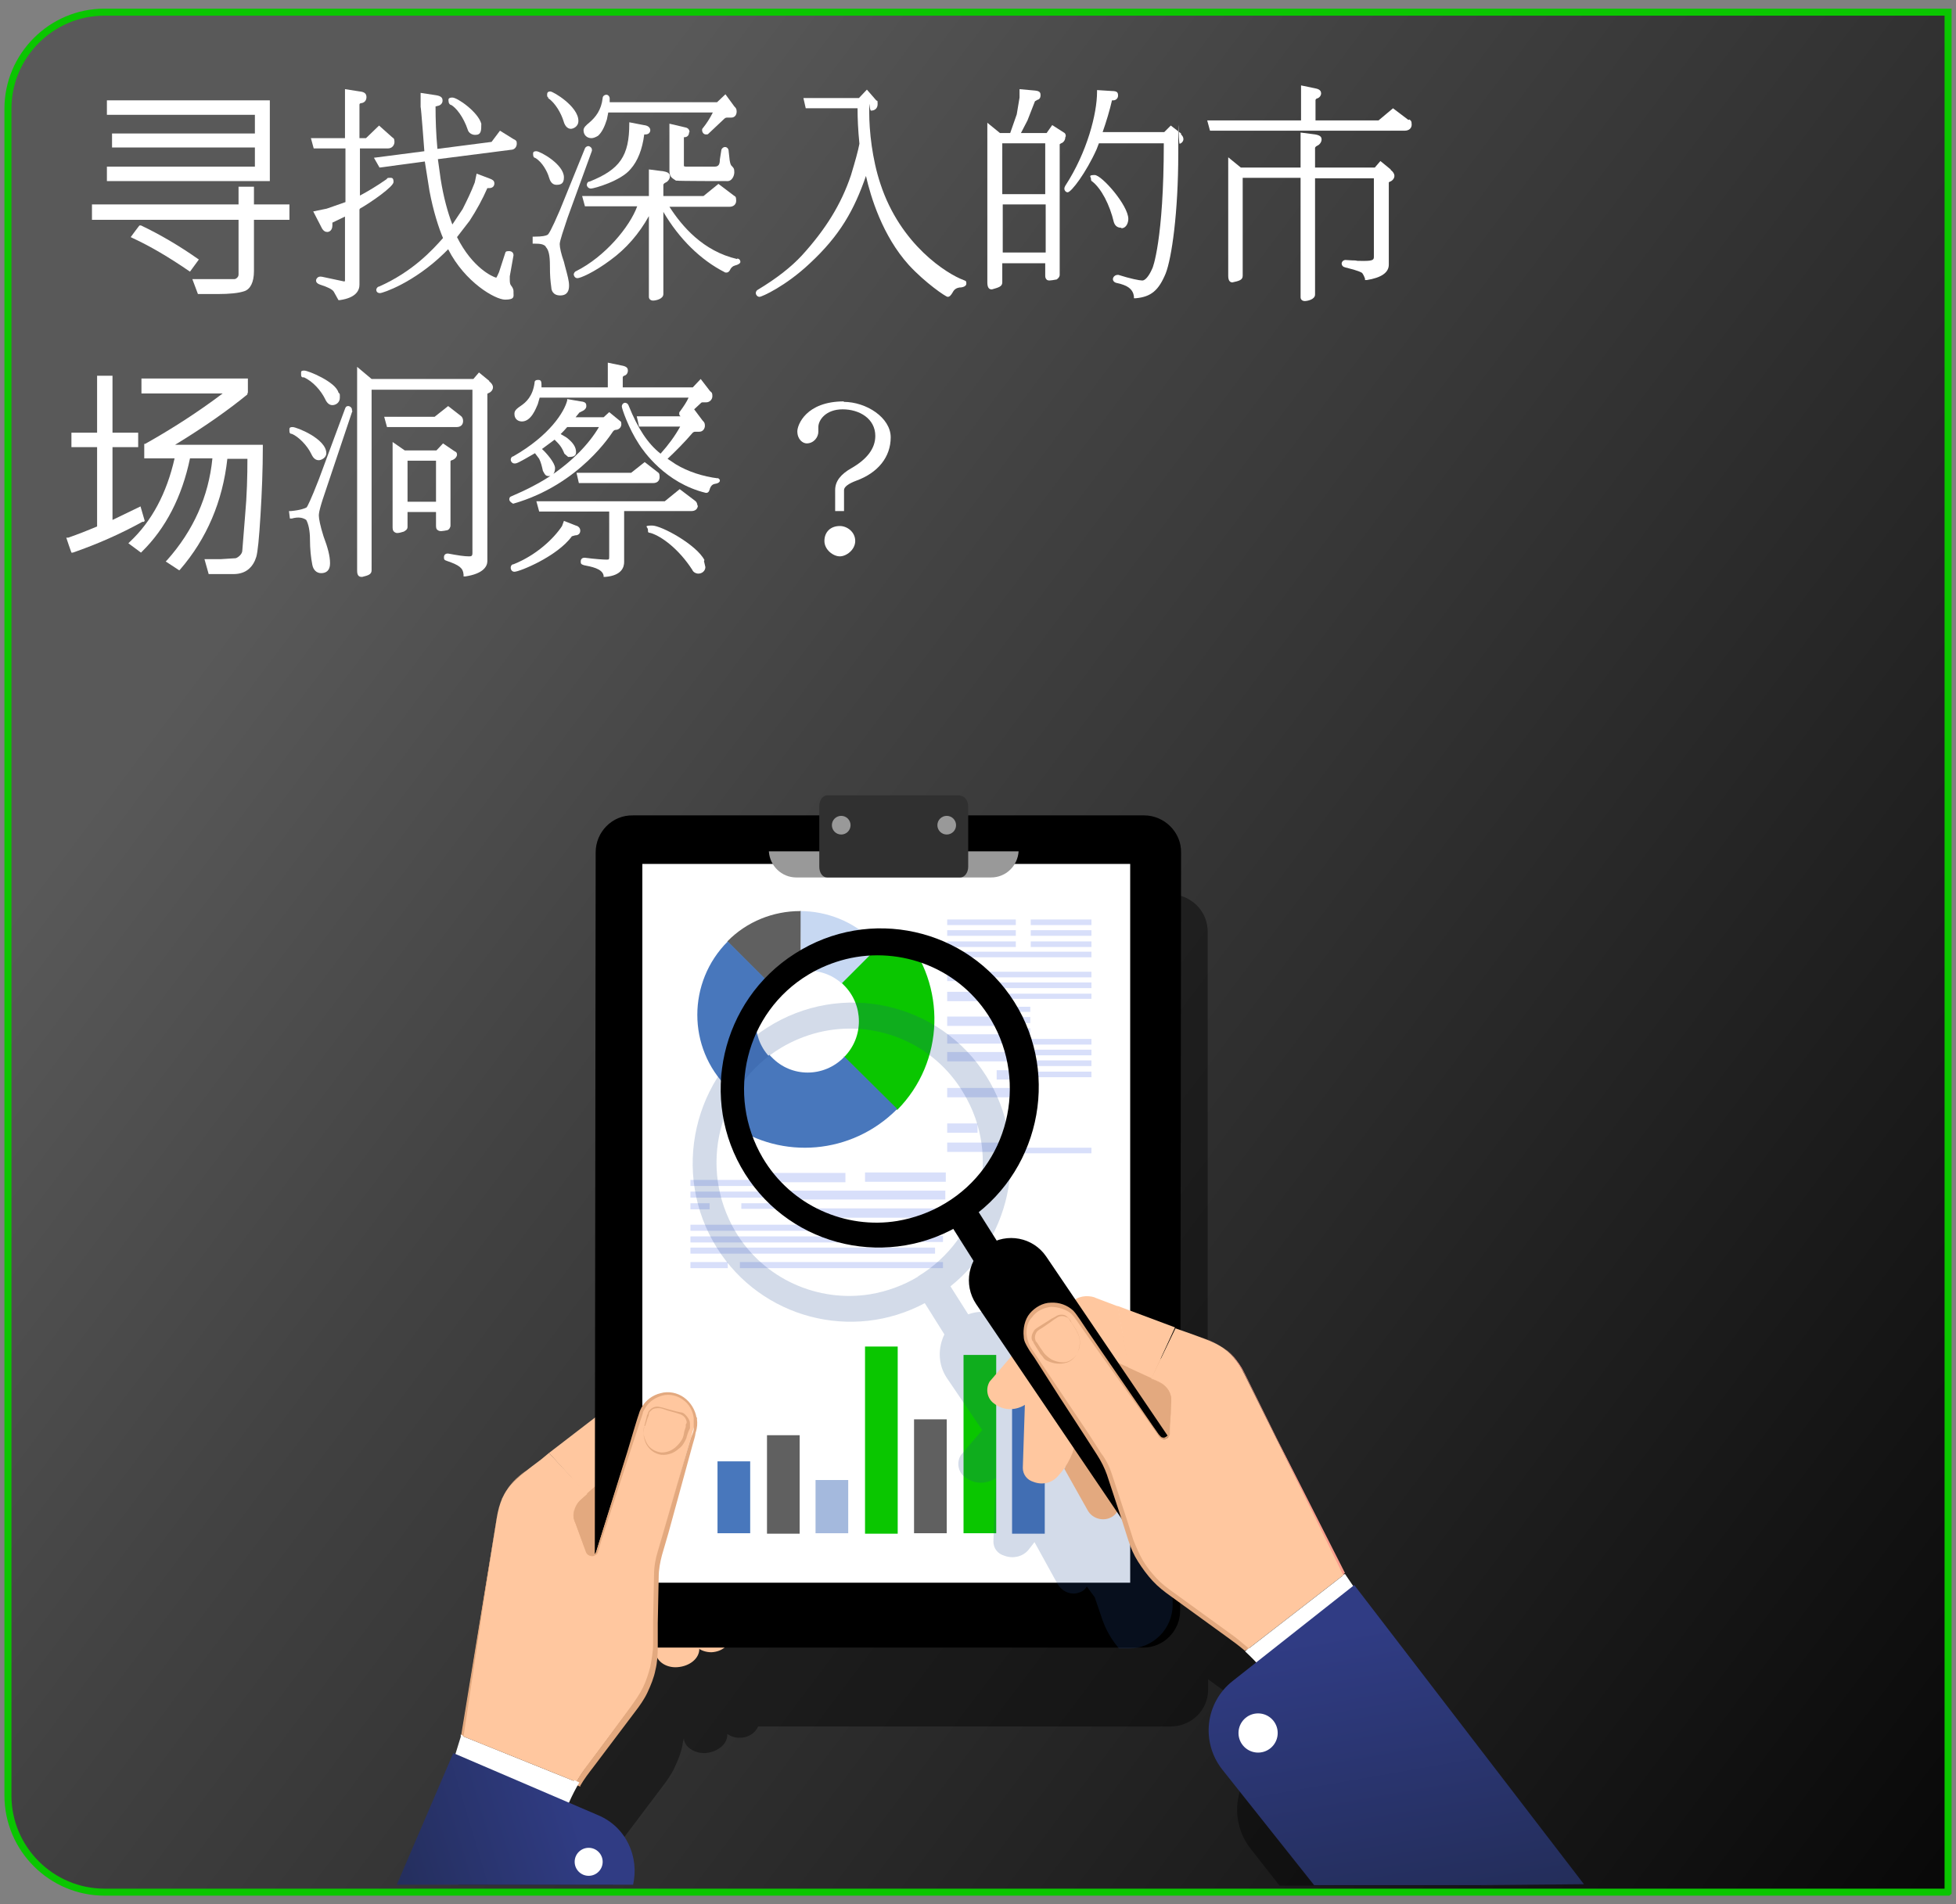 <?xml version="1.0" encoding="UTF-8"?>
<svg id="a" xmlns="http://www.w3.org/2000/svg" version="1.1" xmlns:xlink="http://www.w3.org/1999/xlink" viewBox="0 0 419 408">
  <rect x="0" y="0" width="419" height="408" fill="#808080" stroke="none"/>
  <defs>
    <style>
      .cls-1 {
        fill: #000;
      }

      .cls-1, .cls-2, .cls-3, .cls-4, .cls-5, .cls-6, .cls-7, .cls-8, .cls-9, .cls-10, .cls-11, .cls-12, .cls-13, .cls-14, .cls-15, .cls-16, .cls-17, .cls-18, .cls-19, .cls-20 {
        stroke-width: 0px;
      }

      .cls-2 {
        fill: #fc619d;
      }

      .cls-3 {
        fill: #fb9e8c;
      }

      .cls-4 {
        fill: #0ac600;
      }

      .cls-5 {
        fill: #4877bc;
      }

      .cls-6 {
        fill: #224d8f;
      }

      .cls-21 {
        opacity: .4;
      }

      .cls-7 {
        fill: #303030;
      }

      .cls-8 {
        fill: #a4b9dd;
      }

      .cls-9 {
        fill: #999;
      }

      .cls-10 {
        fill: #54bded;
      }

      .cls-11 {
        fill: #302c6f;
      }

      .cls-12 {
        fill: url(#linear-gradient-2);
      }

      .cls-13 {
        fill: #c7d8f2;
      }

      .cls-14 {
        fill: url(#linear-gradient-3);
      }

      .cls-15 {
        fill: #ffc79f;
      }

      .cls-16 {
        fill: #d8dffa;
      }

      .cls-17 {
        fill: #e3a97f;
      }

      .cls-18 {
        fill: #606060;
      }

      .cls-19 {
        fill: #fff;
      }

      .cls-22 {
        opacity: .2;
      }

      .cls-20 {
        fill: #ffb29f;
      }

      .cls-23 {
        fill: url(#linear-gradient);
        stroke: #0ac600;
        stroke-miterlimit: 10;
        stroke-width: 1.5px;
      }
    </style>
    <linearGradient id="linear-gradient" x1="442.8" y1="110.6" x2="-16.4" y2="-235.5" gradientTransform="translate(0 264)" gradientUnits="userSpaceOnUse">
      <stop offset="0" stop-color="#000"/>
      <stop offset="0" stop-color="#080808"/>
      <stop offset=".6" stop-color="#424242"/>
      <stop offset=".8" stop-color="#595959"/>
    </linearGradient>
    <linearGradient id="linear-gradient-2" x1="80.1" y1="676.5" x2="123.3" y2="663.6" gradientTransform="translate(0 -275.9)" gradientUnits="userSpaceOnUse">
      <stop offset="0" stop-color="#232d59"/>
      <stop offset="1" stop-color="#303c84"/>
    </linearGradient>
    <linearGradient id="linear-gradient-3" x1="303.3" y1="687.5" x2="292.2" y2="624.3" gradientTransform="translate(0 -275.9)" gradientUnits="userSpaceOnUse">
      <stop offset="0" stop-color="#232d59"/>
      <stop offset="1" stop-color="#303c84"/>
    </linearGradient>
  </defs>
  <g id="b">
    <path class="cls-23" d="M417.3,405.4H22.4c-11.4,0-20.7-9.3-20.7-20.7V23.3C1.7,11.9,11,2.6,22.4,2.6h394.9v402.8Z"/>
  </g>
  <g>
    <g class="cls-21">
      <path class="cls-1" d="M296,356.6l-.5.4-1.9-2.8-21.2-42.7c-.5-1.2-1.2-2.2-1.8-3-2.6-3.5-5.7-4.3-11-6.3l-.9-.4v-102.2c0-4-2.9-7.2-6.7-7.9v-10.5c0-1.5-1.2-2.9-2.7-2.9h-2.2c-1.5,0-2.9,1.3-2.9,2.8v5.1c-1.1,0-2,.9-2,2.1v3.2h-28.9v-2c0-1.3-.7-2.3-1.7-2.3h-28.5c-.9,0-1.7,1-1.7,2.3v2h-40c-4.3,0-8,3.5-8,8v121.1l-10,7.7-1.6,1.3c-1,.8-1.9,1.4-2.7,2.1l2.7-2.2-3.2,2.4c-1.1.8-2.1,1.6-3,2.6s-1.6,2.1-2.2,3.3c-.5,1.3-.9,2.5-1.1,3.9l-2.6,15.8-5.2,31.6-.2.5-6.1,14.2h33.1v-3.8l-1.6-.7c0-.2.2-.5.4-.6.8-1.4,1.8-2.7,2.8-4l8.9-11.8c1-1.3,2-2.7,2.7-4.2s1.4-3.2,1.7-4.8c0-.5.2-1,.3-1.5,0,1.8,2.2,3.3,4.6,3.2,2.6-.2,4.7-1.9,4.7-3.9v-.2c.7.5,1.7.9,2.8.8,1.9,0,3.3-1.2,3.8-2.4h88.4c4.3,0,8-3.4,8-7.9v-2.2l11.1,8.1c2,1.4,3.9,3.1,5.6,5l-5.4,4.3c-5.8,4.6-6.8,13-2.2,18.9l6.2,7.9h43.2v-20.5l-21.1-26.9h-.2Z"/>
    </g>
    <g class="cls-22">
      <path class="cls-6" d="M118.6,331.9l.3-.3c-.2,0-.4.3-.5.4h.2Z"/>
    </g>
    <g>
      <rect class="cls-10" x="241" y="197" width="1.5" height="7.1" transform="translate(40.4 441.6) rotate(-89.8)"/>
      <path class="cls-11" d="M242.1,275.6v-2.4c0-.2-.2-.4-.4-.4s-.4.2-.4.4v2.4c0,.2.2.4.4.4s.4-.2.4-.4Z"/>
      <polygon class="cls-10" points="241.3 275.2 240.7 273.3 242.9 273.2 242.1 275.2 241.3 275.2"/>
      <polygon class="cls-10" points="238.1 265.3 245.5 265.3 242.9 273.2 240.7 273.3 238.1 265.3"/>
      <path class="cls-11" d="M238.5,201.4h7.1c.2,0,.4.2.4.4l-.3,63.2c0,.5-.4.8-.8.8h-6.2c-.5,0-.8-.4-.8-.8l.3-63.2c0-.2.2-.4.4-.4h0Z"/>
    </g>
    <path class="cls-17" d="M124.5,339.2c3.4.7,6.9-1.5,7.6-5l3.4-16.7c.7-3.4-1.5-6.9-5-7.6-3.4-.7-6.9,1.5-7.6,5l-3.4,16.7c-.8,3.4,1.4,6.9,5,7.6Z"/>
    <path class="cls-20" d="M132.1,320.5c1.5-1.2,3.5-1.4,5.2-.5l1.4.6c-.7.7-1.3,1.5-1.6,2.5l-3.2,9.8-4.2,3.8-1.7-13.2,4.1-3.2v.2h0Z"/>
    <polygon class="cls-15" points="117.6 311.3 128 303.3 129.7 316.5 125.6 320.1 117.6 311.3"/>
    <path class="cls-15" d="M149.5,343.1l.3,10.2c0,2-2,3.7-4.7,3.9-2.6.2-4.8-1.5-4.6-3.5l1.4-16.1,7.7,5.5h0Z"/>
    <path class="cls-15" d="M156.2,342.1l.2,8.6c0,1.7-1.7,3.2-4,3.3-2.2,0-4-1.3-3.9-3l1.2-13.6,6.5,4.7Z"/>
    <path class="cls-1" d="M244.9,353h-109.6c-4.3,0-8-3.6-7.9-8l.2-162.4c0-4.3,3.5-8,8-7.9h109.5c4.3,0,8,3.6,7.9,8l-.2,162.4c0,4.3-3.5,7.9-7.9,7.9h0Z"/>
    <rect class="cls-19" x="137.6" y="185.1" width="104.5" height="154"/>
    <path class="cls-19" d="M98.9,372.4l-3.4,11.7,24.2,6.5v-.4c1-3,2.3-5.8,3.8-8.4l-24.6-9.9v.5h0Z"/>
    <path class="cls-15" d="M144.7,298.9c-2.2-.6-4.3,0-5.9,1.4-.7.7-1.3,1.5-1.6,2.5l-3.2,9.8-6.3,19.9c-.4,1.1-1.8,1.1-2.2,0l-2.4-6.6c-.5-1.5,0-3.3,1.1-4.4l1.6-1.4-8.2-8.8-1.7,1.4c-5.5,4.2-8.4,5.8-9.5,12.6l-7.5,46.6,24.6,9.9c.7-1.2,1.4-2.3,2.3-3.4l10.2-13.7c2.7-3.6,4.2-8,4.2-12.5l.2-15.2c0-1.5.3-3.1.6-4.5l7.5-26.2c1.1-3-.6-6.4-3.8-7.4h0Z"/>
    <g>
      <path class="cls-17" d="M104,340.7l2.5-15.8c.2-1.4.5-2.6,1.1-3.9.5-1.3,1.3-2.3,2.2-3.3.9-1,1.9-1.8,3-2.7l3.2-2.4-3.2,2.4c-1.1.8-2.1,1.6-3,2.6s-1.6,2.1-2.2,3.3c-.5,1.3-.9,2.5-1.1,3.9l-2.6,15.8-5.1,31.1.5.3,4.7-31.3Z"/>
      <path class="cls-17" d="M149.2,303.7c-.3-1.7-1.3-3.3-2.7-4.3s-3.3-1.4-5-.9c-1.7.4-3.2,1.5-4.1,3.1-.2.4-.4.8-.5,1.2l-.4,1.2-.7,2.3-1.4,4.7-5.9,18.9-.7,2.3c0,.4-.3.8-.6.9-.4.2-.8.2-1.1,0-.4-.2-.5-.6-.6-1l-.5-1.2-.8-2.3-.8-2.3c-.4-.7-.5-1.5-.4-2.3,0-.8.5-1.5,1.1-2.2.6-.5,1.2-1.1,1.8-1.6h-.2c-.5.5-1.2,1.1-1.7,1.6-.5.6-1,1.4-1.1,2.2-.2.8,0,1.7.4,2.4l1.7,4.6.5,1.2c0,.2,0,.4.2.5,0,.2.3.4.5.5.4.3.9.3,1.3,0,.5-.2.6-.6.7-1.1l.7-2.3,6.1-18.8,2.3-7,.4-1.2c0-.4.3-.7.5-1.1.8-1.4,2.2-2.3,3.7-2.7s3.2,0,4.4.9c1.3.9,2.1,2.3,2.3,3.9v2.3c0,.8-.5,1.5-.7,2.3l-2.8,9.5-2.8,9.7-1.4,4.8c-.5,1.6-.8,3.3-.8,5.1l-.2,9.8v5c0,1.6-.3,3.2-.6,4.8-.4,1.5-.9,3.1-1.6,4.5s-1.6,2.7-2.6,4.1l-5.9,8-3,4c-1,1.3-2,2.7-2.8,4.2,0,0,0,.2-.2.4l1.1.5v-.2c.8-1.4,1.8-2.7,2.8-4l8.9-11.8c1-1.3,2-2.7,2.7-4.2s1.4-3.2,1.7-4.8c.4-1.6.5-3.3.5-5.1v-5l.2-9.8c0-1.6.3-3.2.7-4.7l1.4-4.8,2.6-9.5,2.6-9.5c.2-.8.5-1.5.6-2.4.4-1.2.4-2.1.3-2.9v-.4h-.1Z"/>
      <path class="cls-19" d="M119.3,389.9l-23.4-6.1,3.3-11.4h0v-.5l-.5-.3v.5l-3.6,11.7v.4h.3l24.2,6.7.5.2.2-.5c.9-3.1,2.2-6,3.8-8.7l-1.1-.5c-1.5,2.6-2.8,5.4-3.7,8.3v.2h0Z"/>
    </g>
    <path class="cls-17" d="M138,305.6l.5-1.9c0-.3.2-.6.3-.9,0-.3.3-.6.5-.8.5-.5,1.2-.7,1.8-.6s1.3.3,1.9.5l1.9.5.9.2c.4,0,.7.2,1,.5.5.5,1,1.2,1,1.9s0,.4,0,.5v.5l-.4.9-.3.9c0,.3-.2.6-.4,1-.3.6-.7,1.2-1.3,1.6-1,.9-2.3,1.4-3.7,1.3-1.4-.2-2.5-1-3.2-2.2-.6-1.1-.8-2.5-.5-3.7v-.2h0ZM138,305.6c-.4,1.3,0,2.6.6,3.7s1.9,1.8,3.1,1.9c1.3,0,2.4-.5,3.3-1.4.5-.5.8-.9,1.1-1.4s.4-1.2.5-1.8l.3-.9v-.5s.2-.3.2-.4c0-.5-.3-1.1-.7-1.4-.2-.2-.5-.3-.7-.4l-.9-.3-1.8-.5c-.6-.2-1.3-.5-1.8-.5s-1.3,0-1.7.5c-.3.2-.5.5-.5.8s-.2.6-.3.9l-.5,1.6h-.2Z"/>
    <path class="cls-9" d="M164.7,182.4c.2,3.1,2.7,5.6,5.9,5.6h41.7c3.2,0,5.7-2.5,5.9-5.6h-53.5,0Z"/>
    <path class="cls-7" d="M205.7,170.4h-28.5c-.9,0-1.7,1-1.7,2.3v13c0,1.3.7,2.3,1.7,2.3h28.5c.9,0,1.7-1,1.7-2.3v-12.9c0-1.3-.8-2.3-1.7-2.3h0Z"/>
    <rect class="cls-16" x="147.9" y="257.8" width="4.1" height="1.3"/>
    <rect class="cls-16" x="184.1" y="264.8" width="17.9" height="1.3"/>
    <polygon class="cls-16" points="147.9 252.8 147.9 254.1 165.9 254.1 164.4 252.8 147.9 252.8"/>
    <polygon class="cls-16" points="181.1 251.3 162.4 251.3 164.6 253.3 181.1 253.3 181.1 251.3"/>
    <rect class="cls-16" x="185.3" y="251.2" width="17.3" height="2"/>
    <polygon class="cls-16" points="147.9 255.3 147.9 256.6 168.7 256.6 167.2 255.3 147.9 255.3"/>
    <polygon class="cls-16" points="202.5 255.1 166.7 255.1 169 257 202.5 257 202.5 255.1"/>
    <polygon class="cls-16" points="158.8 257.8 158.8 259 171.5 259 170 257.8 158.8 257.8"/>
    <polygon class="cls-16" points="202.5 258.9 171.1 258.9 173.4 260.9 202.5 260.9 202.5 258.9"/>
    <rect class="cls-16" x="147.9" y="262.4" width="54" height="1.3"/>
    <rect class="cls-16" x="147.9" y="264.9" width="33.5" height="1.3"/>
    <rect class="cls-16" x="147.9" y="267.3" width="52.4" height="1.3"/>
    <rect class="cls-16" x="147.9" y="270.4" width="8" height="1.3"/>
    <rect class="cls-16" x="158.5" y="270.4" width="43.5" height="1.3"/>
    <rect class="cls-16" x="220.8" y="197" width="13" height="1.2"/>
    <rect class="cls-16" x="220.8" y="199.3" width="13" height="1.2"/>
    <rect class="cls-16" x="220.8" y="201.7" width="13" height="1.2"/>
    <rect class="cls-16" x="202.9" y="203.9" width="30.9" height="1.2"/>
    <rect class="cls-16" x="209.5" y="208.2" width="24.3" height="1.2"/>
    <polygon class="cls-16" points="209.5 211.7 210.6 211.7 209.5 211 209.5 211.7"/>
    <polygon class="cls-16" points="233.8 210.5 209.5 210.5 209.5 211 210.6 211.7 233.8 211.7 233.8 210.5"/>
    <polygon class="cls-16" points="213.9 214 213.4 213.8 213.5 214 213.9 214"/>
    <polygon class="cls-16" points="213.4 213.8 212.1 212.9 209.5 212.9 209.5 214 213.5 214 213.4 213.8"/>
    <polygon class="cls-16" points="212.1 212.9 213.4 213.8 213.2 212.9 212.1 212.9"/>
    <polygon class="cls-16" points="233.8 214 233.8 212.9 213.2 212.9 213.4 213.8 213.9 214 233.8 214"/>
    <rect class="cls-16" x="202.9" y="197" width="14.7" height="1.2"/>
    <rect class="cls-16" x="202.9" y="199.3" width="14.7" height="1.2"/>
    <rect class="cls-16" x="202.9" y="201.7" width="14.7" height="1.2"/>
    <polygon class="cls-16" points="206.3 208.2 205.6 208.2 206.3 208.7 206.3 208.2"/>
    <polygon class="cls-16" points="220.7 215.7 214 215.7 214.3 216.8 220.7 216.8 220.7 215.7"/>
    <polygon class="cls-16" points="220.7 217.9 214.6 217.9 214.9 219.2 220.7 219.2 220.7 217.9"/>
    <polygon class="cls-16" points="220.7 220.3 215.2 220.3 215.5 221.5 220.7 221.5 220.7 220.3"/>
    <polygon class="cls-16" points="233.8 222.6 215.8 222.6 216.1 223.8 233.8 223.8 233.8 222.6"/>
    <polygon class="cls-16" points="233.8 224.9 216.4 224.9 216.8 226.1 233.8 226.1 233.8 224.9"/>
    <polygon class="cls-16" points="233.8 227.2 217 227.2 217.3 228.4 233.8 228.4 233.8 227.2"/>
    <polygon class="cls-16" points="233.8 229.6 217.7 229.6 217.9 230.8 233.8 230.8 233.8 229.6"/>
    <polygon class="cls-16" points="219.4 233.2 219.4 232 218.3 232 218.6 233.2 219.4 233.2"/>
    <polygon class="cls-16" points="218.9 234.4 218.7 234.4 218.5 235.5 219.2 235.5 218.9 234.4"/>
    <polygon class="cls-16" points="219.4 235.5 219.4 234.4 218.9 234.4 219.2 235.5 219.4 235.5"/>
    <polygon class="cls-16" points="219.4 236.6 218.3 236.6 218 237.9 219.4 237.9 219.4 236.6"/>
    <polygon class="cls-16" points="219.4 239 217.8 239 217.7 240.2 219.4 240.2 219.4 239"/>
    <polygon class="cls-16" points="219.4 243.6 217 243.6 216.8 244.8 219.4 244.8 219.4 243.6"/>
    <g>
      <polygon class="cls-16" points="207.4 205.6 202.9 205.6 202.9 207.6 208.4 207.6 208.4 206.5 207.4 205.6"/>
      <rect class="cls-16" x="202.9" y="208.2" width="5.6" height="2"/>
      <rect class="cls-16" x="202.9" y="212.5" width="8.9" height="2"/>
      <rect class="cls-16" x="202.9" y="217.8" width="15" height="2"/>
      <rect class="cls-16" x="202.9" y="221.6" width="15" height="2"/>
      <rect class="cls-16" x="202.9" y="225.4" width="15" height="2"/>
      <rect class="cls-16" x="213.5" y="229.3" width="4.4" height="2"/>
      <rect class="cls-16" x="202.9" y="233.1" width="15" height="2"/>
      <rect class="cls-16" x="202.9" y="240.7" width="6.5" height="2"/>
      <rect class="cls-16" x="202.9" y="244.8" width="15" height="2"/>
    </g>
    <polygon class="cls-16" points="233.8 245.9 216.6 245.9 216.4 247.1 233.8 247.1 233.8 245.9"/>
    <g>
      <circle class="cls-9" cx="180.2" cy="176.8" r="2"/>
      <circle class="cls-9" cx="202.8" cy="176.8" r="2"/>
    </g>
    <path class="cls-12" d="M135.6,403.9c1.4-6.1-1.5-12.5-7.5-15l-31-13.3-12.1,28.2h50.6Z"/>
    <circle class="cls-19" cx="126.1" cy="398.9" r="3"/>
    <path class="cls-2" d="M187.8,202.3l-1.3,1.3h2.3c-.4-.5-.7-.9-1.1-1.3h.1Z"/>
    <path class="cls-4" d="M193.4,200.1h-2.7l-10.4,10.5.5.5c4.2,4.2,4.3,11.1,0,15.4l11.4,11.3c10.2-10.3,10.6-26.7,1.2-37.7Z"/>
    <path class="cls-5" d="M180.8,226.5h0c-4.3,4.4-11.3,4.4-15.5,0l-.5-.5-7.2,7.2-.9,7.8c10.8,7.5,25.7,6.4,35.4-3.3v-.2l-11.3-11.2v.2Z"/>
    <path class="cls-13" d="M187.1,201.7c-4.3-4.3-10-6.5-15.7-6.5l.2,11.4,5.5-3.3h-2.3,2.3l1.6-1-1.6,1,9-.4,1-1.3h0Z"/>
    <path class="cls-13" d="M172.6,204.8v3.1c2.7,0,5.5.8,7.7,2.8l10.4-10.4-11.3.5-6.8,4.1h0Z"/>
    <path class="cls-18" d="M171.4,195.2c-5.7,0-11.4,2.2-15.6,6.5l8.9,8.9h0l.6-1.2-.6,1.2,6.8-4.1v-11.4h0Z"/>
    <path class="cls-5" d="M170.9,210.2v-2.7l-7.3,4.3h0l1,1c1.8-1.7,4.1-2.6,6.3-2.6Z"/>
    <path class="cls-5" d="M165.2,211.1l-1.2-1.2-4.9,9.4-1.6,14.2,7.2-7.2c-3.9-4.3-3.7-11,.5-15.2h0Z"/>
    <path class="cls-5" d="M159.7,220.3l1.2-2.2v-1.1,1.1l3.9-7.5-1,.6,1-.6-8.9-8.9h0c-8.7,8.7-8.7,22.8,0,31.4h0l3.7-3.6,1.3-11.4-1.2,2.2Z"/>
    <g>
      <rect class="cls-5" x="153.7" y="313.1" width="7" height="15.4"/>
      <rect class="cls-18" x="164.3" y="307.5" width="7" height="21.1"/>
      <rect class="cls-8" x="174.7" y="317.1" width="7" height="11.4"/>
      <rect class="cls-4" x="185.3" y="288.5" width="7" height="40.1"/>
      <rect class="cls-18" x="195.8" y="304.1" width="7" height="24.4"/>
      <rect class="cls-4" x="206.4" y="290.3" width="7" height="38.2"/>
      <rect class="cls-5" x="216.8" y="278.9" width="7" height="49.7"/>
    </g>
    <g class="cls-22">
      <path class="cls-6" d="M251.6,302.3c-1.2-.5-2.4-.9-3.8-1.4l-2-.7-12.4-4.6-4.9-1.8c-1.4-.5-3-.4-4.2.4l-6.3-9.2c-2.3-3.5-6.8-4.8-10.6-3.4l-3.8-6c13.5-10.8,17-30.2,7.7-45-10-15.9-31.1-20.6-47-10.4-15.9,10.1-20.7,31.3-10.7,47.2,9.5,15.1,29,20.1,44.5,11.8l4.2,6.7c-1.4,2.9-1.4,6.4.5,9.3l7.6,11.2-4.6,5.4c-.9,1.5-.6,3.5.8,4.6,0,0,.3.2.4.3,1.9,1.3,4.3,1.3,6.3,0l-.5,13.6c0,1.4.9,2.6,2.3,3,1.8.7,3.8.3,5.1-1.1h0c.5-.6,1-1.3,1.4-1.8h0l4.9,8.9c.8,1.4,2.3,2.3,3.9,2.1,1.2-.2,2-.7,2.4-1.5l1.1,1.5c.2.3.4.5.6.8l1.4,4.1c.7,2.2,1.7,4.2,3.1,6,.2.3.5.6.7.9h2.1c5.2,0,9.4-4.2,9.4-9.4v-41.3h0l.4-.2h0ZM196.7,273.5c-3.3,2-6.8,3.2-10.3,3.8-11.1,1.8-22.8-3.2-28.9-13.5-8-13.6-3.7-31.2,9.8-39.3,2.5-1.5,5.2-2.6,8-3.3,11.8-2.9,24.6,2,31.1,13,8.2,13.6,3.8,31.1-9.8,39.3h0Z"/>
    </g>
    <g>
      <path class="cls-17" d="M253.4,313.1c-3.1,1.7-7,.5-8.8-2.5l-8.2-14.9c-1.7-3.1-.5-7,2.5-8.8,3.1-1.7,7-.5,8.8,2.5l8.2,14.9c1.7,3.1.6,7-2.5,8.8Z"/>
      <path class="cls-15" d="M234.6,278c-1.8-.6-3.8-.3-5.1,1.1l-1.2,1.1c.9.5,1.7,1.1,2.3,2l6,8.5,5.2,2.3-2.3-13.1-5-1.9h.1Z"/>
      <path class="cls-17" d="M228,314.7l5,8.9c1,1.8,3.3,2.4,5,1.5,1.8-.9,2.3-3.2,1.3-4.8l-8.9-13.3-2.3,7.6h-.1Z"/>
      <g>
        <polygon class="cls-1" points="211.1 274.2 216.6 270.7 208.7 258.2 203.2 261.7 211.1 274.2"/>
        <path class="cls-1" d="M206.6,261.9c15.9-10.1,20.7-31.3,10.7-47.2s-31.1-20.6-47-10.4c-15.9,10.1-20.7,31.3-10.7,47.2s31.1,20.6,47,10.4ZM163.4,248.1c-8-13.6-3.7-31.2,9.8-39.3,2.5-1.5,5.2-2.6,8-3.3,11.8-2.9,24.6,2,31.1,13,8,13.6,3.7,31.2-9.8,39.3-3.3,2-6.8,3.2-10.3,3.8-11,1.8-22.7-3.2-28.8-13.5h0Z"/>
      </g>
      <path class="cls-15" d="M219.6,299.1l-.5,15.4c0,1.4.9,2.6,2.3,3,1.8.7,3.8.3,5.1-1.1h0c2.3-2.4,3.7-5.4,4.1-8.6l-7.4-10.8-3.6,2.1h0Z"/>
      <path class="cls-15" d="M216.8,290.4l-4.8,5.6c-.9,1.5-.6,3.5.8,4.6,0,0,.3.2.4.3,2,1.4,4.5,1.3,6.5,0l3.1-1.9-6-8.6Z"/>
      <path class="cls-1" d="M253.5,325.2l-3.3,2.3c-3.3,2.2-7.7,1.4-9.8-1.9l-31.3-46.2c-2.8-4.2-1.7-9.8,2.4-12.6,4.2-2.8,9.8-1.7,12.6,2.4l31.3,46.2c2.2,3.2,1.4,7.6-1.9,9.8h0Z"/>
      <path class="cls-15" d="M287.8,337.2l-21.2-42.7c-3.1-6.2-6.2-6.8-12.8-9.2l-2-.7-5.2,10.8,2,.9c1.5.7,2.4,2.3,2.3,3.9l-.4,7c0,1.1-1.4,1.5-2.1.6l-11.9-17.1-6-8.5c-.6-.9-1.4-1.5-2.3-2-1.9-.9-4.2-.8-6.1.5-2.7,1.9-3.3,5.7-1.4,8.4l15,22.8c.8,1.3,1.5,2.6,2,4.1l4.7,14.4c1.4,4.2,4.1,8,7.8,10.7l13.8,10c1.1.8,2.1,1.6,3.1,2.4l20.9-16.2h-.2,0Z"/>
      <path class="cls-19" d="M287.9,337.4l-20.9,16.2c2.3,2.1,4.4,4.4,6.1,7l.3.4,21.2-13.5-6.8-10h0Z"/>
      <g>
        <path class="cls-3" d="M246.5,295.3h0Z"/>
        <path class="cls-3" d="M273.9,360.5c0-.2-.2-.3-.3-.5l-.5.3.7.2h0Z"/>
        <polygon class="cls-3" points="294.4 347 294 347.3 294.3 347.6 294.4 347"/>
        <path class="cls-17" d="M267.3,353c-1.3-1.1-2.6-2.2-3.9-3.1l-4-2.9-8-5.8c-1.4-1-2.6-1.9-3.7-3.1-1.1-1.2-2.1-2.4-2.9-3.8s-1.4-2.8-2-4.3l-1.5-4.7-3.1-9.4c-.5-1.6-1.3-3.2-2.3-4.5l-2.7-4.2-5.5-8.2-5.5-8.2c-.5-.7-.9-1.4-1.4-2.1-.4-.6-.6-1.4-.8-2.2-.3-1.5,0-3.2,1.1-4.3.9-1.3,2.4-2,4-2.2,1.5,0,3.2.5,4.3,1.4.3.3.5.5.8.9l.7,1,1.4,2,2.9,4.1,11.5,16.1,1.4,2c.2.4.5.7,1,.8.5,0,.9,0,1.2-.5.2-.2.3-.4.3-.6v-1.9l.2-2.4v-2.4c.2-.8,0-1.7-.4-2.4-.4-.7-1-1.4-1.7-1.8s-1.4-.7-2.2-1h0l5.1-10.8,2,.7-2-.7-5.2,10.8h0c.7.4,1.5.7,2.3,1.1s1.3,1,1.6,1.7c.4.7.5,1.5.4,2.3v2.4l-.2,2.4v1.3c0,.5,0,.8-.4,1.1s-.6.5-1,.4c-.4,0-.6-.4-.9-.7l-1.4-2-11.2-16.3-2.8-4.1-1.4-2.1-.7-1c-.3-.4-.5-.7-.8-1-1.3-1.2-3-1.8-4.8-1.7-1.7,0-3.4,1-4.5,2.3s-1.5,3.3-1.3,5c0,.9.5,1.7.9,2.4s.9,1.4,1.4,2.1l5.3,8.3,5.4,8.3,2.7,4.2c.9,1.4,1.6,2.8,2.1,4.2l3.1,9.4,1.5,4.7c.5,1.6,1.2,3.2,2.1,4.6s1.9,2.8,3.1,4.1c1.2,1.3,2.5,2.3,3.9,3.3l8,5.8,4,2.9c1.4,1,2.6,1.9,3.9,3h0l.9-.7c-.2.2-.3,0-.4,0h0Z"/>
        <path class="cls-19" d="M294.9,347.2l-6.8-10-.5.4,6.4,9.8.4-.2v.5l-.3-.4-20.5,12.8c0,.2.2.3.3.5l-.7-.2.5-.3c-1.7-2.5-3.8-4.9-6.1-7l-.9.7c2.4,2.2,4.5,4.6,6.3,7.2l.3.5.5-.3,21.1-13.6.4-.2-.4-.4v.2h0Z"/>
        <path class="cls-3" d="M261.1,288.2c1.2.6,2.2,1.5,3.1,2.5.8,1,1.5,2.2,2.2,3.3l7.1,14.4,14.1,28.8v.2l.5-.4h0l-14.5-28.6-7.1-14.4c-.6-1.2-1.4-2.3-2.2-3.3-.9-1-2-1.9-3.2-2.5-1.2-.7-2.3-1.2-3.6-1.7l-3.8-1.4,3.8,1.4c1.3.5,2.5,1.1,3.6,1.7Z"/>
      </g>
      <path class="cls-17" d="M230.6,285.1l-1-1.6c-.2-.3-.4-.5-.5-.8-.2-.3-.5-.5-.7-.5-.5-.3-1.3-.3-1.8,0s-1.1.7-1.6,1.1l-1.6,1.1-.8.5c-.3.2-.5.4-.6.6-.3.5-.4,1.1-.2,1.6,0,0,0,.3.2.4l.3.4.5.8c.4.5.7,1.1,1.1,1.5s.9.8,1.4,1.1c1.1.5,2.3.8,3.5.4,1.2-.5,2.1-1.5,2.3-2.7.4-1.4.2-2.7-.5-3.8h0ZM230.6,285.1c.7,1.1.9,2.4.6,3.7-.3,1.3-1.1,2.4-2.3,3-1.3.5-2.7.5-4,0s-1.2-.7-1.6-1.2-.5-.5-.6-.8l-.5-.8-.5-.8-.3-.5c0-.2-.2-.4-.3-.5-.3-.7,0-1.5.4-2.1.2-.3.5-.5.8-.7l.8-.5,1.6-1c.5-.4,1.1-.6,1.7-1,.6-.3,1.4-.3,1.9,0,.3.2.5.4.7.6s.4.5.5.8l1.1,1.7h0Z"/>
      <polygon class="cls-15" points="251.7 284.4 239.4 279.8 241.7 293 246.7 295.3 251.7 284.4"/>
    </g>
    <path class="cls-14" d="M281.5,403.9h35.6l22.2-.2-49.2-64.1-26.1,20.6c-5.8,4.6-6.8,13-2.2,18.9l19.7,24.8h0Z"/>
    <circle class="cls-19" cx="269.5" cy="371.3" r="4.2"/>
  </g>
  <g>
    <path class="cls-19" d="M30.2,48.3h-.3c0-.1-1.9,2.5-1.9,2.5l.4.2c3.9,1.8,7.9,4.2,12,7l.3.2,1.9-2.6-.3-.2c-4-2.8-8.1-5.2-12.1-7.1Z"/>
    <path class="cls-19" d="M51.1,58.8c0,.3-.1.5-.3.7-.2.2-.4.3-.6.3h-9s1.2,3.2,1.2,3.2h4.2c2.6,0,4.5-.2,5.7-.6,1.3-.4,2.1-1.9,2.1-4.3v-11h7.6v-3.3h-7.6v-3.8h-3.3v3.8h-31.4v3.3h31.4v11.7Z"/>
    <polygon class="cls-19" points="57.8 21.5 22.9 21.5 22.9 24.6 54.6 24.6 54.6 28.6 24 28.6 24 31.6 54.6 31.6 54.6 35.7 22.9 35.7 22.9 38.8 57.8 38.8 57.8 21.5"/>
    <path class="cls-19" d="M96.5,22.4c1.2.6,2.8,2.7,3.7,5.4.2.7.9,1.1,1.6,1.1,1.3,0,1.3-.9,1.3-2.4h0c-.7-2.5-5.1-5.6-6.2-5.6s-.8.6-.8.9.2.5.4.7Z"/>
    <path class="cls-19" d="M110,62.4c0-.3-.1-.7-.5-1.2-.2-.2-.3-.6-.3-1.2s0-.5,0-.8l.8-4.5c0-.5-.3-.9-1-.9s-.7.2-.8.5l-1.3,4c-.3.7-.5,1.1-.6,1.2-.8-.2-5.1-2.1-8.4-8.7l2.7-3.5c1.5-2.3,2.8-4.7,3.8-7h.4c.7,0,1.1-.4,1.1-1s-.4-.8-.9-1l-2.9-1.1-.4,1.9c-.8,2.1-1.7,3.9-2.6,5.7l-2.2,3.3c-1-2.6-1.9-5.9-2.5-9.7l-.6-4.3,15.6-2c.9,0,1.3-.7,1.3-1.3s-.1-.7-.7-1l-2.9-1.8-1.8,2.4-11.6,1.5c-.3-3.2-.4-6.3-.4-9.1,0,0,.1,0,.4-.1.7-.1,1.1-.6,1.1-1.1s-.1-1-1.4-1.2l-3.3-.5v3c.1,0,.8,9.5.8,9.5l-10.8,1.4,1.2,2.1,9.7-1.3,1,6.3c.8,4.3,2,8,2.9,10.1-2.3,2.6-6.5,7.2-13.7,10.4-.3,0-.6.4-.6.7s.2.7.8.7,7.2-2.2,13.7-8.5l.9-.9c3.6,7.1,10.1,10.8,12.2,10.8s1.8-.7,1.8-1.4Z"/>
    <path class="cls-19" d="M77.1,44.7c2.3-1.3,7.2-4.7,7.2-5.7s-.4-.9-.9-.9-.4.1-.6.3c-2,1.4-4,2.6-5.7,3.5v-10.1h6c.9,0,1.4-.7,1.4-1.4s-.2-.8-.5-1l-2.8-2.5-2.8,2.7h-1.4v-7.2c0-.2.2-.3.4-.3.7-.1,1.1-.6,1.1-1.3s-.4-1.1-1.4-1.2l-3.2-.5v10.5h-7.3l.6,2.2h6.8v11.5l-4,1.4-2.9.6,1.7,3.3c.4.9.9,1.1,1.3,1.1.5,0,1.1-.4,1.1-1.4s0-.5,0-.6l2.7-1.3v13.7c0,.1,0,.2-.2.2l-4.7-1c-.5-.1-.8,0-1,.2-.2.2-.3.4-.3.6,0,.4.3.7.9.9,1.6.5,2.6,1,2.9,1.5l1,1.8h.3c3.5-.5,4.2-2.1,4.2-3.3v-16.1Z"/>
    <path class="cls-19" d="M114.6,33.8c1.6.9,2.7,3.1,3,4.2h0c.2.7.6,1.6,1.6,1.6s1.6-.3,1.6-1.6c0-2.8-5.1-5.6-5.9-5.6s-.7.4-.7.7.1.6.3.7Z"/>
    <path class="cls-19" d="M116.9,52.9c.6.6.9,1.7.9,4s.1,3.2.3,4.7c0,.5.3,1.7,1.9,1.7s1.9-1.1,1.9-2.1-.3-2.1-.9-4.3l-.2-.8c-.6-1.7-.9-3.1-.9-3.8s.9-3.3,1.7-5.7l5.2-14.3c0-.3,0-.5-.2-.7-.2-.2-.4-.3-.6-.3s-.6.2-.7.5l-5.4,13.3c-1.8,4.2-2.4,5.1-2.6,5.2-.3.2-1.1.4-2.8.4h-.4v1.5h.4c1.2,0,1.9.1,2.4.6Z"/>
    <path class="cls-19" d="M126.7,29.6c.4,0,.9-.2,1.4-.5.8-.7,1.4-1.9,1.9-3.5l.3-1.5h22.4c-.6,1.2-1.3,2.3-2.1,3.3-.2.2-.2.3-.2.5,0,.4.3.9.8.9s.3,0,.5-.1l3.5-3.3c.1-.1.3-.2.5-.2,0,0,.2,0,.4,0,.2,0,.5,0,.5,0,.9,0,1.2-.7,1.2-1.3s-.2-.8-.5-1.1l-1.9-2.6-1.8,1.7h-23v-.8c0-.4-.3-.8-.7-.8s-.8.3-.8.7c-.3,2.6-1.5,4.1-2.9,5.3-.6.5-1.2,1-1.2,1.6,0,1,.7,1.7,1.7,1.7Z"/>
    <path class="cls-19" d="M147.7,28.3c0-.5-.3-.9-.9-1l-3.4-.8v10c0,1.4.5,1.6,1.4,2.2h.2c0,.1,10.9.1,10.9.1.8,0,1.4-1,1.4-1.9s-.2-.9-.5-1.3c-.3-.2-.4-.7-.5-1.3l-.2-1.8c0-.7-.4-1-.8-1s-.8.4-.8.8l-.3,1.9c0,.9-.2,1.5-1.1,1.5h-6.2c-.2,0-.3-.1-.4-.1,0,0,0,0,0,0v-6.2s0,0,.1,0c.6,0,1-.4,1-1Z"/>
    <path class="cls-19" d="M157.9,55.5c-7.3-1.7-11.8-7-14.5-11.2h12.9c.7,0,1.4-.4,1.4-1.3s-.2-.9-.5-1.1l-3.3-2.5-3.2,2.6h-8.6v-2.4c0-.1.1-.3.5-.5.5-.2.9-.8.9-1.3s-.2-.9-1.4-1.1l-3.1-.4v5.7h-14.3l.6,2.2h11.2c-1.6,4.4-6.9,10.8-13.1,13.9-.3.1-.5.5-.5.7s.2.8.8.8,3.5-1.2,7.1-3.9c3.3-2.4,6.1-5.6,8.2-9.4v17.3c0,.5.4.8.9.8s2.2-.3,2.2-1.4v-17.6c3.4,5.8,8,10.3,13.1,12.9.1.1.3.1.4.1.4,0,.7-.3.9-.8.2-.3.5-.6.9-.7.8-.2,1.2-.5,1.2-.8s-.2-.7-.7-.7Z"/>
    <path class="cls-19" d="M134.8,26v.5c0,6.9-2,9.8-8.5,12.4-.4,0-.6.4-.6.7s.3.8.9.8,6.4-1.6,8.5-4.2c1.5-1.7,2.5-4.2,2.9-7.4,0,0,.1,0,.3,0,.6,0,1-.4,1-.9s-.4-1-1.4-1.1l-3.1-.6Z"/>
    <path class="cls-19" d="M117.4,21c1.6,1.1,2.8,3.3,3.3,4.9.4,1.5,1.2,1.7,1.6,1.7s1.6-.4,1.6-1.7c0-3.1-5.4-6.3-6-6.3s-.7.3-.7.7.1.6.3.6Z"/>
    <path class="cls-19" d="M206.4,60c-3.5-1.3-13.5-7.5-17.8-20.6-1.8-5.4-2.4-11.4-2.4-15.3s0-.3.4-.4c.7,0,1.4-.4,1.4-1.4s-.1-.6-.3-.8l-2-2.3-1.7,1.8h-11.9l.5,2.2h11.1c0,2.2.1,4.6.4,7.6-.3,1.6-.9,3.7-1.8,6.7-2.1,6.3-5.5,11.7-10.5,17.2-2.3,2.5-5.5,5-9.5,7.4-.2.1-.4.4-.4.7s.3.8.8.8,5.6-2.3,10.7-7.1c6.6-6.1,9.6-11.6,12.1-18.8,1,4.4,3.5,12.8,9.2,19.1,3.5,3.8,7.9,6.8,8.3,6.8s.7-.3,1.1-1c.3-.6.8-.9,1.4-1,.8,0,1.5-.3,1.5-.8s0-.6-.6-.8Z"/>
    <path class="cls-19" d="M253,28.6l-2.2-1.7-1.4,1.4h-13.2c.8-2.3,1.5-4.6,2-6.8,0,0,.1,0,.3,0,.5,0,1-.4,1-1s-.1-1-1.3-1l-3.2-.2v.4c0,4.6-2.1,12.9-6.8,20.1-.1.2-.2.4-.2.6,0,.5.4.8.7.8.8,0,4-4.3,6.2-9.2l.5-1.3h13.9c0,20.7-2.4,26.9-2.5,26.9-.7,1.6-1.5,2.5-2.1,2.5s-2.6-.4-5.1-1.2h-.2c-.6,0-1,.5-1,.9s.3.7.7.8c2.5.5,3.6,1.4,3.8,2.9v.4s.4,0,.4,0c3.3-.3,4.9-1.7,6.4-5.3,1.3-3.3,2.7-13.1,2.7-25.7s0-2,.3-2.1c.4-.1.8-.5.8-1,0-.4-.2-.7-.5-1Z"/>
    <path class="cls-19" d="M228.3,29.2c0-.2,0-.6-.4-.8l-2.5-1.6-1.2,1.7h-5.5l1.4-2.7,1.6-4.1.5-.3c.5-.1.7-.5.7-1s-.1-.9-1.2-1l-3.3-.3v1.8s-.6,3.6-.6,3.6l-1.4,4h-2.2l-2.7-2.2v34.2c0,1,.3,1.5.9,1.5h.1c1.4-.4,2.2-.6,2.2-1.5v-4.1h9.2v2.5c0,.4,0,.7.3,1,.3.3.9.2,2,0h.1c.2-.1.7-.5.7-1v-28s0,0,.3-.2c.4-.1.9-.6.9-1.3ZM224,43.8v10.3h-9.2v-10.3h9.2ZM214.7,41.6v-10.9h9.2v10.9h-9.2Z"/>
    <path class="cls-19" d="M240.2,48.9c1.1,0,1.5-1.2,1.5-2,0-2.9-5.7-9.4-7.2-9.4s-.8.4-.8.8.1.5.3.6c1.9,1.5,3.7,4.9,4.6,8.7.2.6.6,1.2,1.6,1.2ZM234.1,38.3h0,0Z"/>
    <path class="cls-19" d="M301.7,25.7l-3.3-2.5-3.1,2.6h-13.5v-4.3c0-.2.1-.3.3-.4.5-.1.9-.6.9-1.1,0-.9-1-1-1.4-1.1l-2.9-.6v7.5h-20.1l.6,2.2h41.7c.9,0,1.5-.5,1.5-1.3s-.2-.9-.5-1.1Z"/>
    <path class="cls-19" d="M297.9,36.3l-2.2-1.8-1.2,1.4h-12.8v-4.2c0-.1.1-.3.5-.5.5-.2.9-.8.9-1.3s-.2-.9-1.4-1.1l-3.1-.4v7.5h-12.8l-2.7-2.2v25.4c0,1.2.5,1.4.9,1.4,1.4-.3,2.2-.5,2.2-1.4v-21h12.4v25.6c0,.5.4.8.9.8s2.2-.3,2.2-1.4v-24.9h12.6v16.8c0,.6-.1.9-2.1.9s-1.1,0-1.9-.1c-.9,0-1.8-.1-2.1-.1s-.7.2-.8.7c0,.5.3.8.8.9,2.9.7,3.5,1.1,3.6,1.2.3.4.5.9.6,1.2v.3c0,0,.4,0,.4,0,3.1-.5,4.7-1.6,4.7-3.3v-17.6s0-.1.3-.2c.5-.2.9-.7.9-1.2s-.3-.9-.8-1.3Z"/>
    <path class="cls-19" d="M31,111.6l-.9-3.1-6,2.9v-15.6h5.5v-3.1h-5.5v-12.2h-3.3v12.2h-5.5v3.1h5.5v17c-1.9.8-3.9,1.6-6.2,2.4h-.4c0,.1,1.1,3.2,1.1,3.2h.3c5.2-1.8,10.2-4,14.9-6.6h.3Z"/>
    <path class="cls-19" d="M53,84.2h.1v-3.1h-22.8v3.2h17.4c-5.3,4-10.9,7.6-16.6,10.8h-.2v3.1h6.5c-1.7,7.5-4.9,13.5-9.6,17.9l-.3.3,2.7,2,.2-.2c5.1-5,8.6-11.8,10.3-20h4.8c-.8,8.2-4.1,15.5-9.7,21.8l-.3.3,2.9,1.9.2-.2c5.7-6.6,9.1-14.6,10.1-23.7h4.3c0,3.7-.1,7.8-.5,12.2l-.6,7.5c0,.3-.2.7-.5,1-.3.3-.6.5-.9.6-.3,0-1.4.1-3.2.2-2.3,0-2.9,0-3,0h-.5s.9,3.2.9,3.2h5.3c1.4,0,2.5-.4,3.3-1.1.8-.7,1.3-1.6,1.6-2.6.3-1,.6-3.9.9-8.9.3-4.9.5-9.8.5-14.7v-.4s-18.8,0-18.8,0c6.4-3.9,11.6-7.6,15.5-10.8Z"/>
    <path class="cls-19" d="M62.4,92.9c1.5.6,3.4,2.5,4.3,4.4.5,1.1,1.1,1.3,1.6,1.3s1.6-.5,1.6-1.5c0-3.1-6.4-5.6-7.2-5.6s-.7.3-.7.8.1.5.4.7Z"/>
    <path class="cls-19" d="M65,80.8c2.1.9,3.8,3,4.6,4.6.4.9.9,1.4,1.6,1.4s1.6-.5,1.6-1.6,0-.7-.3-1.1c-.6-2.3-6.5-4.7-7.3-4.7s-.7.2-.7.8.1.5.4.7Z"/>
    <path class="cls-19" d="M96.5,112.5v-13.7c0,0,.1-.2.3-.2.7-.2,1.1-.8,1.1-1.2s-.2-.6-.5-.7l-2.5-1.7-1.4,1.5h-6.8l-2.6-1.8v18.1c0,.5,0,.9.4,1.2.2.1.3.2.6.2.3,0,.8-.1,1.4-.3.3-.2.8-.4.8-1v-3.2h6.1v2.8c0,.4,0,.9.4,1.1.4.3,1,.2,2,0,.4-.1.7-.6.7-1ZM93.4,98.7v8.8h-6.1v-8.8h6.1Z"/>
    <path class="cls-19" d="M104.8,81.6l-2.2-1.8-1.2,1.4h-21.8l-3.1-2.6v43.6c0,.4,0,1.4.9,1.4h.2c1.2-.3,2-.5,2-1.4v-38.7h21.6v35c0,.7-.3.7-.8.7-.9,0-2.3-.2-4.4-.6h-.1c-.5,0-.8.3-.8.8s.1.6.7.8c2.6.9,3.4,1.5,3.5,2.9v.4s.4,0,.4,0c3.9-.6,4.7-2.2,4.7-3.3v-35.8s0-.1.3-.2c.5-.2.9-.7.9-1.2s-.3-.9-.8-1.3Z"/>
    <path class="cls-19" d="M75.4,88c0-.3,0-.5-.2-.7-.2-.2-.4-.3-.6-.3s-.5,0-.7.6l-5.6,15.1c-1.7,4.4-2.5,5.9-2.6,6-.3.2-1.3.6-3.4.8h-.4s.2,1.6.2,1.6h.4c1.4-.4,2.4-.2,3.1.3.5.9.8,2.4.8,4.2,0,2,.2,3.9.5,5.4.2,1.1.9,1.8,1.9,1.8s1.9-.5,1.9-2.1-.5-3.4-1.4-5.8c-.7-2.2-1-3.8-1-4.4s.1-1.5,1.8-6.4l5.4-16.1Z"/>
    <path class="cls-19" d="M99.2,90.2c0-.5-.2-.9-.5-1.1l-2.7-2.1-2.9,2.3h-10.8l.6,2.2h14.9c.9,0,1.4-.5,1.4-1.3Z"/>
    <path class="cls-19" d="M150.9,120c-1.7-3.3-9.2-7.4-11.2-7.4s-.9.3-.9.9,0,.6.6.7c2.3.7,6,3.4,8.9,7.9.2.5.8.8,1.3.8.8,0,1.5-.6,1.5-1.4l-.3-1.3h0Z"/>
    <path class="cls-19" d="M149.4,108.4c0-.5-.2-.9-.5-1.1l-3.3-2.5-3.2,2.6h-27.5l.6,2.2h15v9.5c0,.8,0,.8-.6.8s-2.3-.1-4.6-.4h-.1c-.5,0-.8.3-.8.8s.1.6.7.8c1.5.3,3.9.7,4.2,2.2v.3c0,0,.4,0,.4,0,3.5-.3,4-2.1,4-3.2v-10.9h14.4c.9,0,1.4-.5,1.4-1.3Z"/>
    <path class="cls-19" d="M153.9,102.5c-3.4-.4-6.6-1.5-9.1-3l-1.8-1.2c1.7-1.6,3.6-3.5,5.4-5.6.1-.1.3-.2.5-.2,0,0,.3,0,.5,0,.2,0,.4,0,.4,0,.8,0,1.2-.7,1.2-1.3s-.2-.8-.5-1.1l-1.8-2.4,1.5-1.4c0,0,.1-.1.3-.1,0,0,.3,0,.4,0,.2,0,.4,0,.4,0,.7,0,1.3-.6,1.3-1.3s-.1-.8-.5-1.1l-2-2.6-1.7,1.8h-15v-2.1c0-.2.1-.3.3-.4.5-.1.8-.6.8-1.1s-.2-.9-1.4-1.1l-2.9-.6v5.3h-14.2c0-1.2,0-1.6-.7-1.6s-.8.3-.8.7c-.4,2.8-1.8,4.1-3,4.9-1.2.8-1.3,1.2-1.3,1.7,0,1.1.8,1.6,1.6,1.6,2,0,3-2.8,3.4-3.7l.4-1.4h31.9c-.4.9-1,1.8-1.8,2.9-.2.2-.2.3-.2.5s0,.4.3.6h-9.4l.5,2.2h8.8c-1.1,2-2.5,3.9-4.2,5.8-2.8-2.2-4.9-5.5-6.8-10.2-.2-.6-.6-.7-.8-.7-.4,0-.7.4-.7.8s1.4,4.6,3.7,8.1c.9,1.4,5.6,8.3,14.3,10.4h.1c.6,0,.7-.7.8-1,.2-.5.5-.8.9-.9.8-.1,1.2-.4,1.2-.7v-.2l-.4-.4h-.1Z"/>
    <path class="cls-19" d="M123.6,112.7l-2.8-1.1-.4,1.1c-1.7,2.6-5.4,6.2-10.4,8.2-.4,0-.6.4-.6.7,0,.5.3.9.8.9,1.1,0,9.2-3.3,12.3-7.6l.7-.2c.8,0,1.1-.5,1.1-1s-.3-.9-.9-1.1Z"/>
    <path class="cls-19" d="M124,103.5h15.9c.9,0,1.4-.5,1.4-1.3s-.2-.9-.5-1.1l-2.7-2.1-2.9,2.3h-11.7l.5,2.2Z"/>
    <path class="cls-19" d="M109.8,107.9h.2c14.3-4.1,21.1-15.2,21.2-15.3.2-.3.4-.5.7-.5.6,0,1.2-.5,1.2-1.2s-.2-.6-.4-.8l-2.2-1.8-1.2,1.1h-6l.8-1,.6-.3c.5-.2.9-.6.9-1.1s-.1-.9-1.2-1l-2.9-.5v.3c-.6,2.4-3.7,7.5-11.6,12-.3,0-.5.4-.5.7s.3.8.8.8.6,0,4.4-2.2l.9,1.2c.4.8.6,1.7.8,2.6h0c.5.9.6,1.1,1.3,1.1s1.3-.6,1.3-1.7-1.8-3.2-2.8-4.1l2.7-2c1,1,1.5,1.5,2.1,3l.8.7h.1c.6,0,1.6,0,1.6-1s-.5-2-2.1-3.2l-1.2-.7c.6-.6.8-.8,1.4-1.5h6.8c-2.1,3.6-5.8,7.4-10.3,10.4-2.4,1.6-5.3,3.1-8.6,4.5-.2.1-.3.3-.3.6s.2.5.6.8h.1Z"/>
    <path class="cls-19" d="M179.9,112.7c-2,0-3.3,1.3-3.3,3.2s1.9,3.3,3.3,3.3,3.3-1.4,3.3-3.3-1.7-3.2-3.3-3.2Z"/>
    <path class="cls-19" d="M180.8,86c-8.2,0-10,5.1-10,6.4,0,1.8,1.2,2.6,2,2.6,1.5,0,2.5-1.3,2.5-2.5v-1c0-1.5,1.6-3.8,5.2-3.8s7,2,7,5.7c0,2.7-1.8,5-5.1,6.9-2.3,1.3-3.5,2.8-3.5,4.7v4.5h1.9v-4.5c0-.7,1-1.4,2.6-2,4.7-1.7,7.4-5.1,7.4-9.3s-5.2-7.6-10.1-7.6Z"/>
  </g>
</svg>